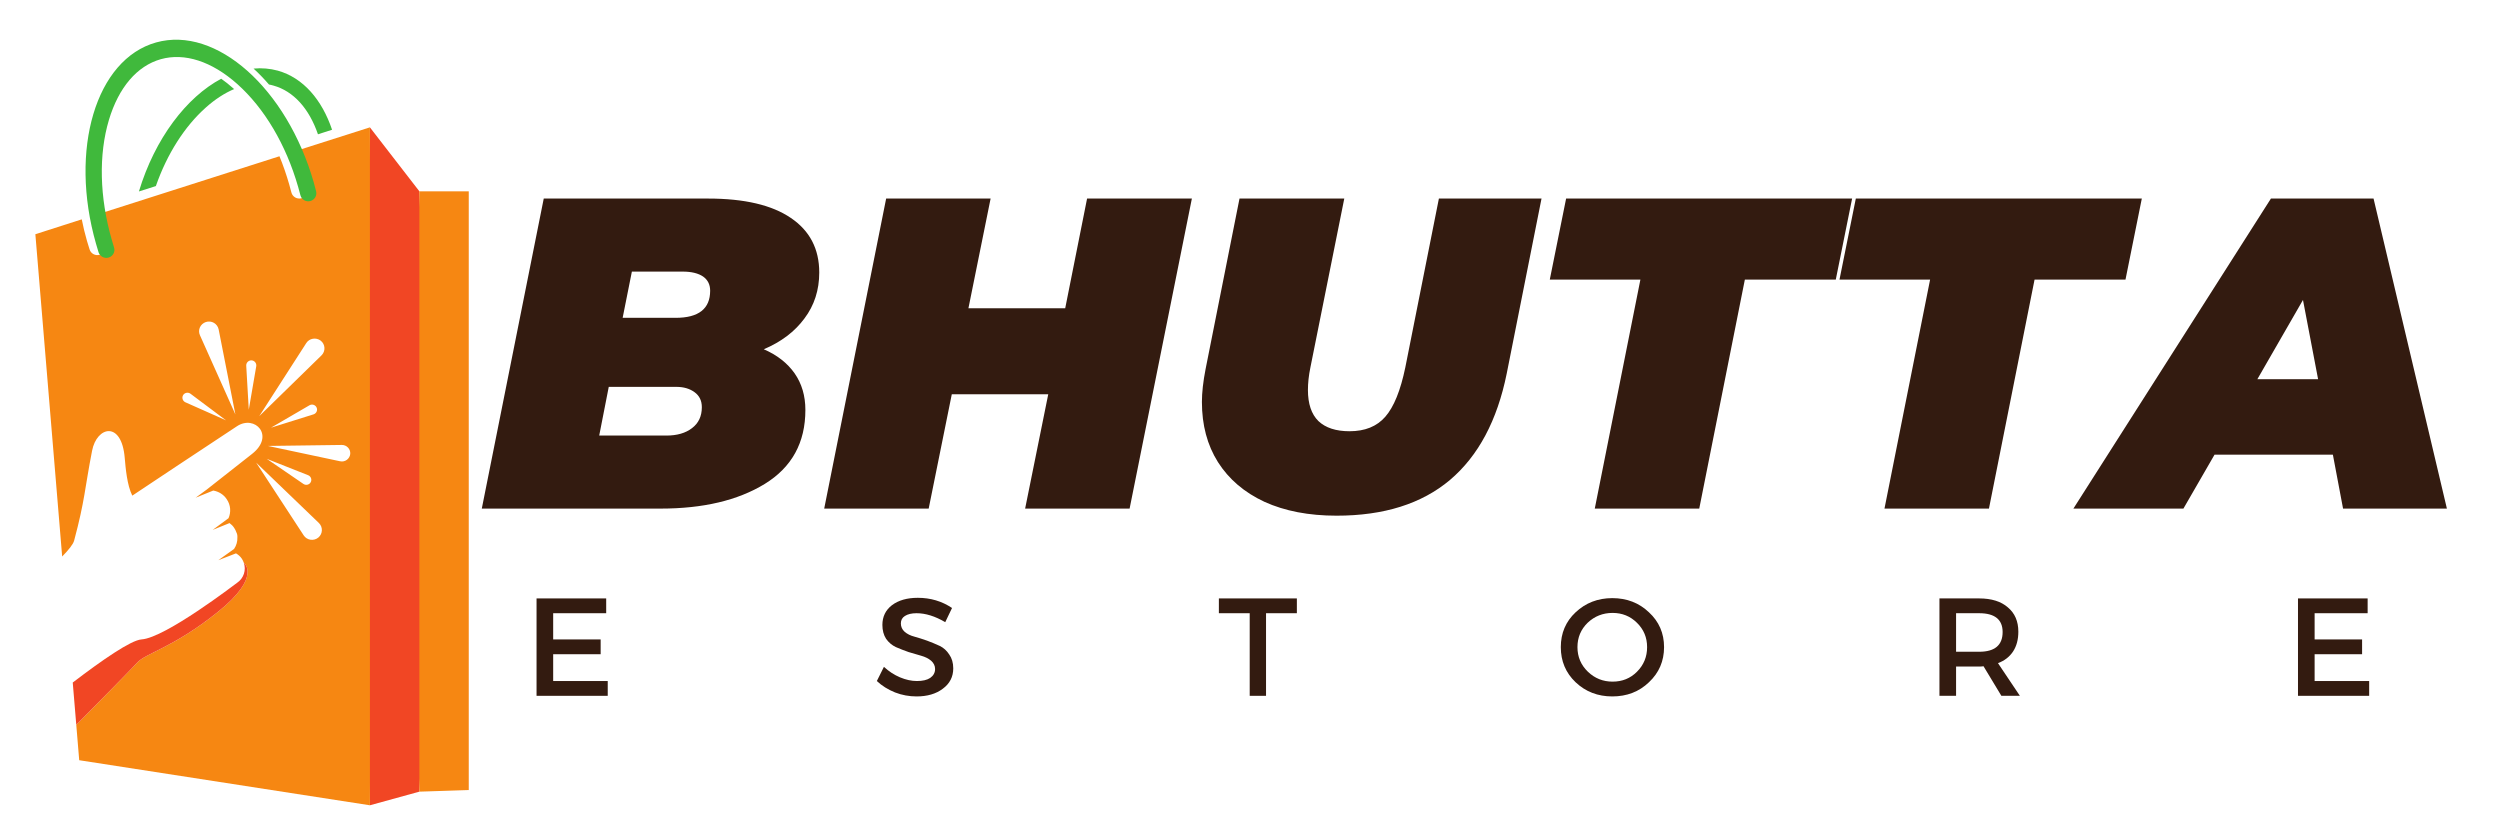 <svg xmlns="http://www.w3.org/2000/svg" xmlns:xlink="http://www.w3.org/1999/xlink" width="169" zoomAndPan="magnify" viewBox="0 0 126.75 42" height="56" preserveAspectRatio="xMidYMid meet" version="1.0"><defs><g/><clipPath id="02bf86827a"><path d="M 18 6 L 22 6 L 22 40.844 L 18 40.844 Z M 18 6 " clip-rule="nonzero"/></clipPath><clipPath id="af1245dfb4"><path d="M 21 9 L 23.77 9 L 23.77 40.844 L 21 40.844 Z M 21 9 " clip-rule="nonzero"/></clipPath><clipPath id="37404756a6"><path d="M 1.793 6 L 19 6 L 19 40.844 L 1.793 40.844 Z M 1.793 6 " clip-rule="nonzero"/></clipPath></defs><g clip-path="url(#02bf86827a)"><path fill="#f14624" d="M 18.754 6.457 L 18.203 26.691 L 18.754 40.828 L 21.262 40.137 L 21.926 26.316 L 21.262 9.699 L 18.754 6.457 " fill-opacity="1" fill-rule="nonzero"/></g><g clip-path="url(#af1245dfb4)"><path fill="#f68712" d="M 23.766 9.699 L 21.262 9.699 L 21.262 40.137 L 23.766 40.055 L 23.766 9.699 " fill-opacity="1" fill-rule="nonzero"/></g><g clip-path="url(#37404756a6)"><path fill="#f68712" d="M 17.758 23.012 C 17.734 23.262 17.496 23.441 17.246 23.387 L 13.582 22.609 L 17.328 22.559 C 17.578 22.555 17.777 22.766 17.758 23.012 Z M 13.523 23.262 L 15.625 24.094 C 15.766 24.152 15.828 24.32 15.75 24.453 C 15.676 24.582 15.508 24.621 15.383 24.535 Z M 16.145 27.25 C 15.914 27.445 15.562 27.395 15.398 27.145 L 12.988 23.457 L 16.168 26.516 C 16.379 26.723 16.367 27.059 16.145 27.25 Z M 15.895 21.008 L 13.738 21.684 L 15.691 20.547 C 15.82 20.473 15.988 20.523 16.051 20.66 C 16.117 20.797 16.043 20.961 15.895 21.008 Z M 13.145 21.098 L 15.527 17.395 C 15.684 17.148 16.023 17.094 16.258 17.27 C 16.496 17.453 16.516 17.805 16.301 18.016 Z M 12.992 18.566 L 12.613 20.773 L 12.484 18.539 C 12.477 18.391 12.598 18.266 12.75 18.27 C 12.902 18.277 13.016 18.414 12.992 18.566 Z M 10.137 16.996 C 10.016 16.73 10.156 16.422 10.434 16.328 C 10.723 16.23 11.027 16.41 11.086 16.703 L 11.934 21.012 Z M 9.398 20.395 C 9.262 20.332 9.207 20.168 9.281 20.039 C 9.355 19.906 9.535 19.871 9.656 19.961 L 11.461 21.312 Z M 14.953 7.668 C 15.145 8.133 15.312 8.617 15.453 9.117 C 15.496 9.266 15.535 9.41 15.57 9.559 C 15.625 9.77 15.5 9.988 15.285 10.051 C 15.059 10.113 14.828 9.98 14.773 9.754 C 14.738 9.617 14.699 9.48 14.66 9.34 C 14.52 8.852 14.355 8.375 14.168 7.922 L 4.934 10.871 C 5.004 11.242 5.094 11.617 5.203 11.992 C 5.242 12.129 5.285 12.266 5.328 12.402 C 5.398 12.621 5.27 12.855 5.047 12.918 C 4.832 12.98 4.609 12.859 4.543 12.648 C 4.496 12.504 4.449 12.359 4.41 12.215 C 4.305 11.848 4.215 11.484 4.145 11.121 L 1.793 11.875 L 3.152 28.215 C 3.484 27.875 3.707 27.598 3.758 27.41 C 4.312 25.34 4.289 24.801 4.668 22.855 C 4.906 21.613 6.168 21.316 6.324 23.219 C 6.367 23.719 6.441 24.602 6.707 25.129 C 6.809 25.055 10.828 22.391 12.016 21.609 C 12.918 21.012 13.957 22.086 12.781 23.012 C 11.883 23.719 10.918 24.477 10.477 24.824 L 9.918 25.234 L 10.812 24.871 C 11.082 24.918 11.336 25.066 11.496 25.312 C 11.699 25.605 11.719 25.969 11.586 26.273 L 10.781 26.867 L 11.637 26.52 C 11.727 26.586 11.809 26.664 11.871 26.762 C 11.918 26.832 11.957 26.906 11.98 26.98 C 12.023 27.059 12.043 27.148 12.035 27.254 C 12.043 27.457 11.984 27.66 11.867 27.832 L 11.07 28.402 L 11.965 28.055 C 12.078 28.121 12.184 28.211 12.262 28.328 C 12.305 28.395 12.336 28.461 12.359 28.527 C 12.359 28.527 13.297 29.223 11.043 31.027 C 8.793 32.836 7.379 33.117 6.953 33.598 C 6.656 33.93 4.91 35.695 3.867 36.75 L 4.016 38.543 L 18.754 40.828 L 18.754 6.457 L 14.953 7.668 " fill-opacity="1" fill-rule="nonzero"/></g><path fill="#f14624" d="M 11.043 31.027 C 13.297 29.223 12.359 28.527 12.359 28.527 C 12.492 28.898 12.359 29.324 12.012 29.555 C 11.91 29.625 8.379 32.34 7.176 32.418 C 6.641 32.453 5.164 33.477 3.688 34.605 L 3.867 36.75 C 4.91 35.695 6.656 33.93 6.953 33.598 C 7.379 33.117 8.793 32.836 11.043 31.027 " fill-opacity="1" fill-rule="nonzero"/><path fill="#40b93c" d="M 14.086 3.582 C 13.684 3.473 13.27 3.438 12.855 3.477 C 13.125 3.723 13.383 3.992 13.637 4.285 C 13.715 4.301 13.793 4.316 13.867 4.34 C 14.875 4.621 15.668 5.492 16.121 6.809 L 16.836 6.578 C 16.324 5.059 15.375 3.945 14.086 3.582 Z M 11.215 3.992 C 9.457 4.926 7.855 7.02 7.043 9.707 L 7.902 9.434 C 8.469 7.809 9.355 6.414 10.438 5.449 C 10.906 5.031 11.391 4.719 11.871 4.516 C 11.855 4.504 11.84 4.488 11.824 4.477 C 11.621 4.297 11.418 4.133 11.215 3.992 " fill-opacity="1" fill-rule="nonzero"/><path fill="#40b93c" d="M 16.027 9.699 C 15.992 9.551 15.953 9.406 15.91 9.258 C 14.543 4.48 10.961 1.297 7.914 2.152 C 4.863 3.008 3.5 7.574 4.867 12.355 C 4.906 12.5 4.953 12.648 4.996 12.789 C 5.066 13 5.289 13.121 5.504 13.059 C 5.727 12.996 5.855 12.762 5.781 12.543 C 5.738 12.406 5.699 12.27 5.66 12.133 C 5.047 9.992 4.996 7.84 5.523 6.078 C 6.016 4.434 6.949 3.34 8.156 3 C 9.359 2.664 10.734 3.109 12.023 4.254 C 13.406 5.484 14.504 7.34 15.117 9.48 C 15.156 9.621 15.195 9.758 15.23 9.895 C 15.285 10.121 15.516 10.254 15.742 10.191 C 15.953 10.129 16.082 9.914 16.027 9.699 " fill-opacity="1" fill-rule="nonzero"/><g fill="#331b10" fill-opacity="1"><g transform="translate(26.562, 35.278)"><g><path d="M 4.172 -4.188 L 1.484 -4.188 L 1.484 -2.859 L 3.891 -2.859 L 3.891 -2.109 L 1.484 -2.109 L 1.484 -0.75 L 4.25 -0.75 L 4.25 0 L 0.641 0 L 0.641 -4.938 L 4.172 -4.938 Z M 4.172 -4.188 "/></g></g></g><g fill="#331b10" fill-opacity="1"><g transform="translate(36.816, 35.278)"><g/></g></g><g fill="#331b10" fill-opacity="1"><g transform="translate(44.268, 35.278)"><g><path d="M 2.266 -4.969 C 2.91 -4.969 3.488 -4.797 4 -4.453 L 3.656 -3.734 C 3.145 -4.035 2.66 -4.188 2.203 -4.188 C 1.953 -4.188 1.754 -4.141 1.609 -4.047 C 1.473 -3.961 1.406 -3.836 1.406 -3.672 C 1.406 -3.504 1.469 -3.363 1.594 -3.25 C 1.727 -3.133 1.895 -3.051 2.094 -3 C 2.289 -2.945 2.504 -2.879 2.734 -2.797 C 2.961 -2.711 3.176 -2.625 3.375 -2.531 C 3.57 -2.438 3.734 -2.289 3.859 -2.094 C 3.992 -1.906 4.062 -1.672 4.062 -1.391 C 4.062 -0.961 3.883 -0.617 3.531 -0.359 C 3.188 -0.098 2.742 0.031 2.203 0.031 C 1.828 0.031 1.461 -0.035 1.109 -0.172 C 0.754 -0.316 0.445 -0.508 0.188 -0.75 L 0.547 -1.469 C 0.797 -1.238 1.066 -1.062 1.359 -0.938 C 1.66 -0.812 1.945 -0.75 2.219 -0.75 C 2.508 -0.75 2.734 -0.801 2.891 -0.906 C 3.055 -1.02 3.141 -1.172 3.141 -1.359 C 3.141 -1.523 3.07 -1.664 2.938 -1.781 C 2.801 -1.895 2.633 -1.977 2.438 -2.031 C 2.25 -2.082 2.035 -2.145 1.797 -2.219 C 1.566 -2.301 1.352 -2.383 1.156 -2.469 C 0.957 -2.562 0.789 -2.703 0.656 -2.891 C 0.531 -3.086 0.469 -3.32 0.469 -3.594 C 0.469 -4.008 0.629 -4.344 0.953 -4.594 C 1.285 -4.844 1.723 -4.969 2.266 -4.969 Z M 2.266 -4.969 "/></g></g></g><g fill="#331b10" fill-opacity="1"><g transform="translate(54.283, 35.278)"><g/></g></g><g fill="#331b10" fill-opacity="1"><g transform="translate(61.735, 35.278)"><g><path d="M 4.016 -4.188 L 2.453 -4.188 L 2.453 0 L 1.625 0 L 1.625 -4.188 L 0.062 -4.188 L 0.062 -4.938 L 4.016 -4.938 Z M 4.016 -4.188 "/></g></g></g><g fill="#331b10" fill-opacity="1"><g transform="translate(71.447, 35.278)"><g/></g></g><g fill="#331b10" fill-opacity="1"><g transform="translate(78.899, 35.278)"><g><path d="M 0.984 -4.234 C 1.492 -4.711 2.113 -4.953 2.844 -4.953 C 3.582 -4.953 4.203 -4.711 4.703 -4.234 C 5.211 -3.766 5.469 -3.176 5.469 -2.469 C 5.469 -1.758 5.211 -1.164 4.703 -0.688 C 4.203 -0.207 3.582 0.031 2.844 0.031 C 2.113 0.031 1.492 -0.207 0.984 -0.688 C 0.484 -1.164 0.234 -1.758 0.234 -2.469 C 0.234 -3.176 0.484 -3.766 0.984 -4.234 Z M 2.859 -4.203 C 2.367 -4.203 1.945 -4.035 1.594 -3.703 C 1.25 -3.367 1.078 -2.957 1.078 -2.469 C 1.078 -1.977 1.254 -1.562 1.609 -1.219 C 1.961 -0.883 2.379 -0.719 2.859 -0.719 C 3.348 -0.719 3.758 -0.883 4.094 -1.219 C 4.438 -1.562 4.609 -1.977 4.609 -2.469 C 4.609 -2.957 4.438 -3.367 4.094 -3.703 C 3.758 -4.035 3.348 -4.203 2.859 -4.203 Z M 2.859 -4.203 "/></g></g></g><g fill="#331b10" fill-opacity="1"><g transform="translate(90.238, 35.278)"><g/></g></g><g fill="#331b10" fill-opacity="1"><g transform="translate(97.689, 35.278)"><g><path d="M 3.781 0 L 2.875 -1.5 C 2.82 -1.488 2.75 -1.484 2.656 -1.484 L 1.484 -1.484 L 1.484 0 L 0.641 0 L 0.641 -4.938 L 2.656 -4.938 C 3.281 -4.938 3.766 -4.785 4.109 -4.484 C 4.461 -4.191 4.641 -3.781 4.641 -3.25 C 4.641 -2.852 4.551 -2.52 4.375 -2.25 C 4.195 -1.977 3.941 -1.781 3.609 -1.656 L 4.719 0 Z M 1.484 -2.234 L 2.656 -2.234 C 3.445 -2.234 3.844 -2.566 3.844 -3.234 C 3.844 -3.867 3.445 -4.188 2.656 -4.188 L 1.484 -4.188 Z M 1.484 -2.234 "/></g></g></g><g fill="#331b10" fill-opacity="1"><g transform="translate(108.416, 35.278)"><g/></g></g><g fill="#331b10" fill-opacity="1"><g transform="translate(115.867, 35.278)"><g><path d="M 4.172 -4.188 L 1.484 -4.188 L 1.484 -2.859 L 3.891 -2.859 L 3.891 -2.109 L 1.484 -2.109 L 1.484 -0.75 L 4.25 -0.75 L 4.25 0 L 0.641 0 L 0.641 -4.938 L 4.172 -4.938 Z M 4.172 -4.188 "/></g></g></g><g fill="#331b10" fill-opacity="1"><g transform="translate(24.38, 25.786)"><g><path d="M 14.344 -8.078 C 15.02 -7.785 15.539 -7.379 15.906 -6.859 C 16.27 -6.336 16.453 -5.719 16.453 -5 C 16.453 -3.344 15.766 -2.094 14.391 -1.25 C 13.023 -0.414 11.266 0 9.109 0 L 0.047 0 L 3.188 -15.719 L 11.516 -15.719 C 13.359 -15.719 14.758 -15.391 15.719 -14.734 C 16.676 -14.086 17.156 -13.164 17.156 -11.969 C 17.156 -11.082 16.906 -10.305 16.406 -9.641 C 15.914 -8.973 15.227 -8.453 14.344 -8.078 Z M 7.656 -12.016 L 7.188 -9.672 L 9.875 -9.672 C 11.039 -9.672 11.625 -10.129 11.625 -11.047 C 11.625 -11.359 11.504 -11.598 11.266 -11.766 C 11.023 -11.93 10.68 -12.016 10.234 -12.016 Z M 9.406 -3.703 C 9.945 -3.703 10.379 -3.828 10.703 -4.078 C 11.035 -4.328 11.203 -4.68 11.203 -5.141 C 11.203 -5.473 11.078 -5.727 10.828 -5.906 C 10.586 -6.082 10.281 -6.172 9.906 -6.172 L 6.484 -6.172 L 6 -3.703 Z M 9.406 -3.703 "/></g></g></g><g fill="#331b10" fill-opacity="1"><g transform="translate(41.74, 25.786)"><g><path d="M 18.688 -15.719 L 15.531 0 L 10.234 0 L 11.406 -5.797 L 6.516 -5.797 L 5.344 0 L 0.047 0 L 3.188 -15.719 L 8.484 -15.719 L 7.359 -10.156 L 12.266 -10.156 L 13.375 -15.719 Z M 18.688 -15.719 "/></g></g></g><g fill="#331b10" fill-opacity="1"><g transform="translate(59.796, 25.786)"><g><path d="M 7.969 0.359 C 6.562 0.359 5.344 0.125 4.312 -0.344 C 3.289 -0.82 2.504 -1.492 1.953 -2.359 C 1.41 -3.223 1.141 -4.238 1.141 -5.406 C 1.141 -5.883 1.203 -6.441 1.328 -7.078 L 3.047 -15.719 L 8.359 -15.719 L 6.641 -7.156 C 6.555 -6.738 6.516 -6.359 6.516 -6.016 C 6.516 -5.316 6.691 -4.789 7.047 -4.438 C 7.41 -4.094 7.938 -3.922 8.625 -3.922 C 9.406 -3.922 10.008 -4.164 10.438 -4.656 C 10.875 -5.156 11.211 -5.988 11.453 -7.156 L 13.156 -15.719 L 18.359 -15.719 L 16.594 -6.844 C 16.113 -4.469 15.156 -2.672 13.719 -1.453 C 12.281 -0.242 10.363 0.359 7.969 0.359 Z M 7.969 0.359 "/></g></g></g><g fill="#331b10" fill-opacity="1"><g transform="translate(77.402, 25.786)"><g><path d="M 5.766 -11.609 L 1.172 -11.609 L 2 -15.719 L 16.5 -15.719 L 15.672 -11.609 L 11.062 -11.609 L 8.75 0 L 3.453 0 Z M 5.766 -11.609 "/></g></g></g><g fill="#331b10" fill-opacity="1"><g transform="translate(92.09, 25.786)"><g><path d="M 5.766 -11.609 L 1.172 -11.609 L 2 -15.719 L 16.5 -15.719 L 15.672 -11.609 L 11.062 -11.609 L 8.75 0 L 3.453 0 Z M 5.766 -11.609 "/></g></g></g><g fill="#331b10" fill-opacity="1"><g transform="translate(106.777, 25.786)"><g><path d="M 11.5 -2.734 L 5.5 -2.734 L 3.922 0 L -1.656 0 L 8.359 -15.719 L 13.562 -15.719 L 17.281 0 L 12.016 0 Z M 10.75 -6.562 L 9.984 -10.578 L 7.672 -6.562 Z M 10.75 -6.562 "/></g></g></g></svg>